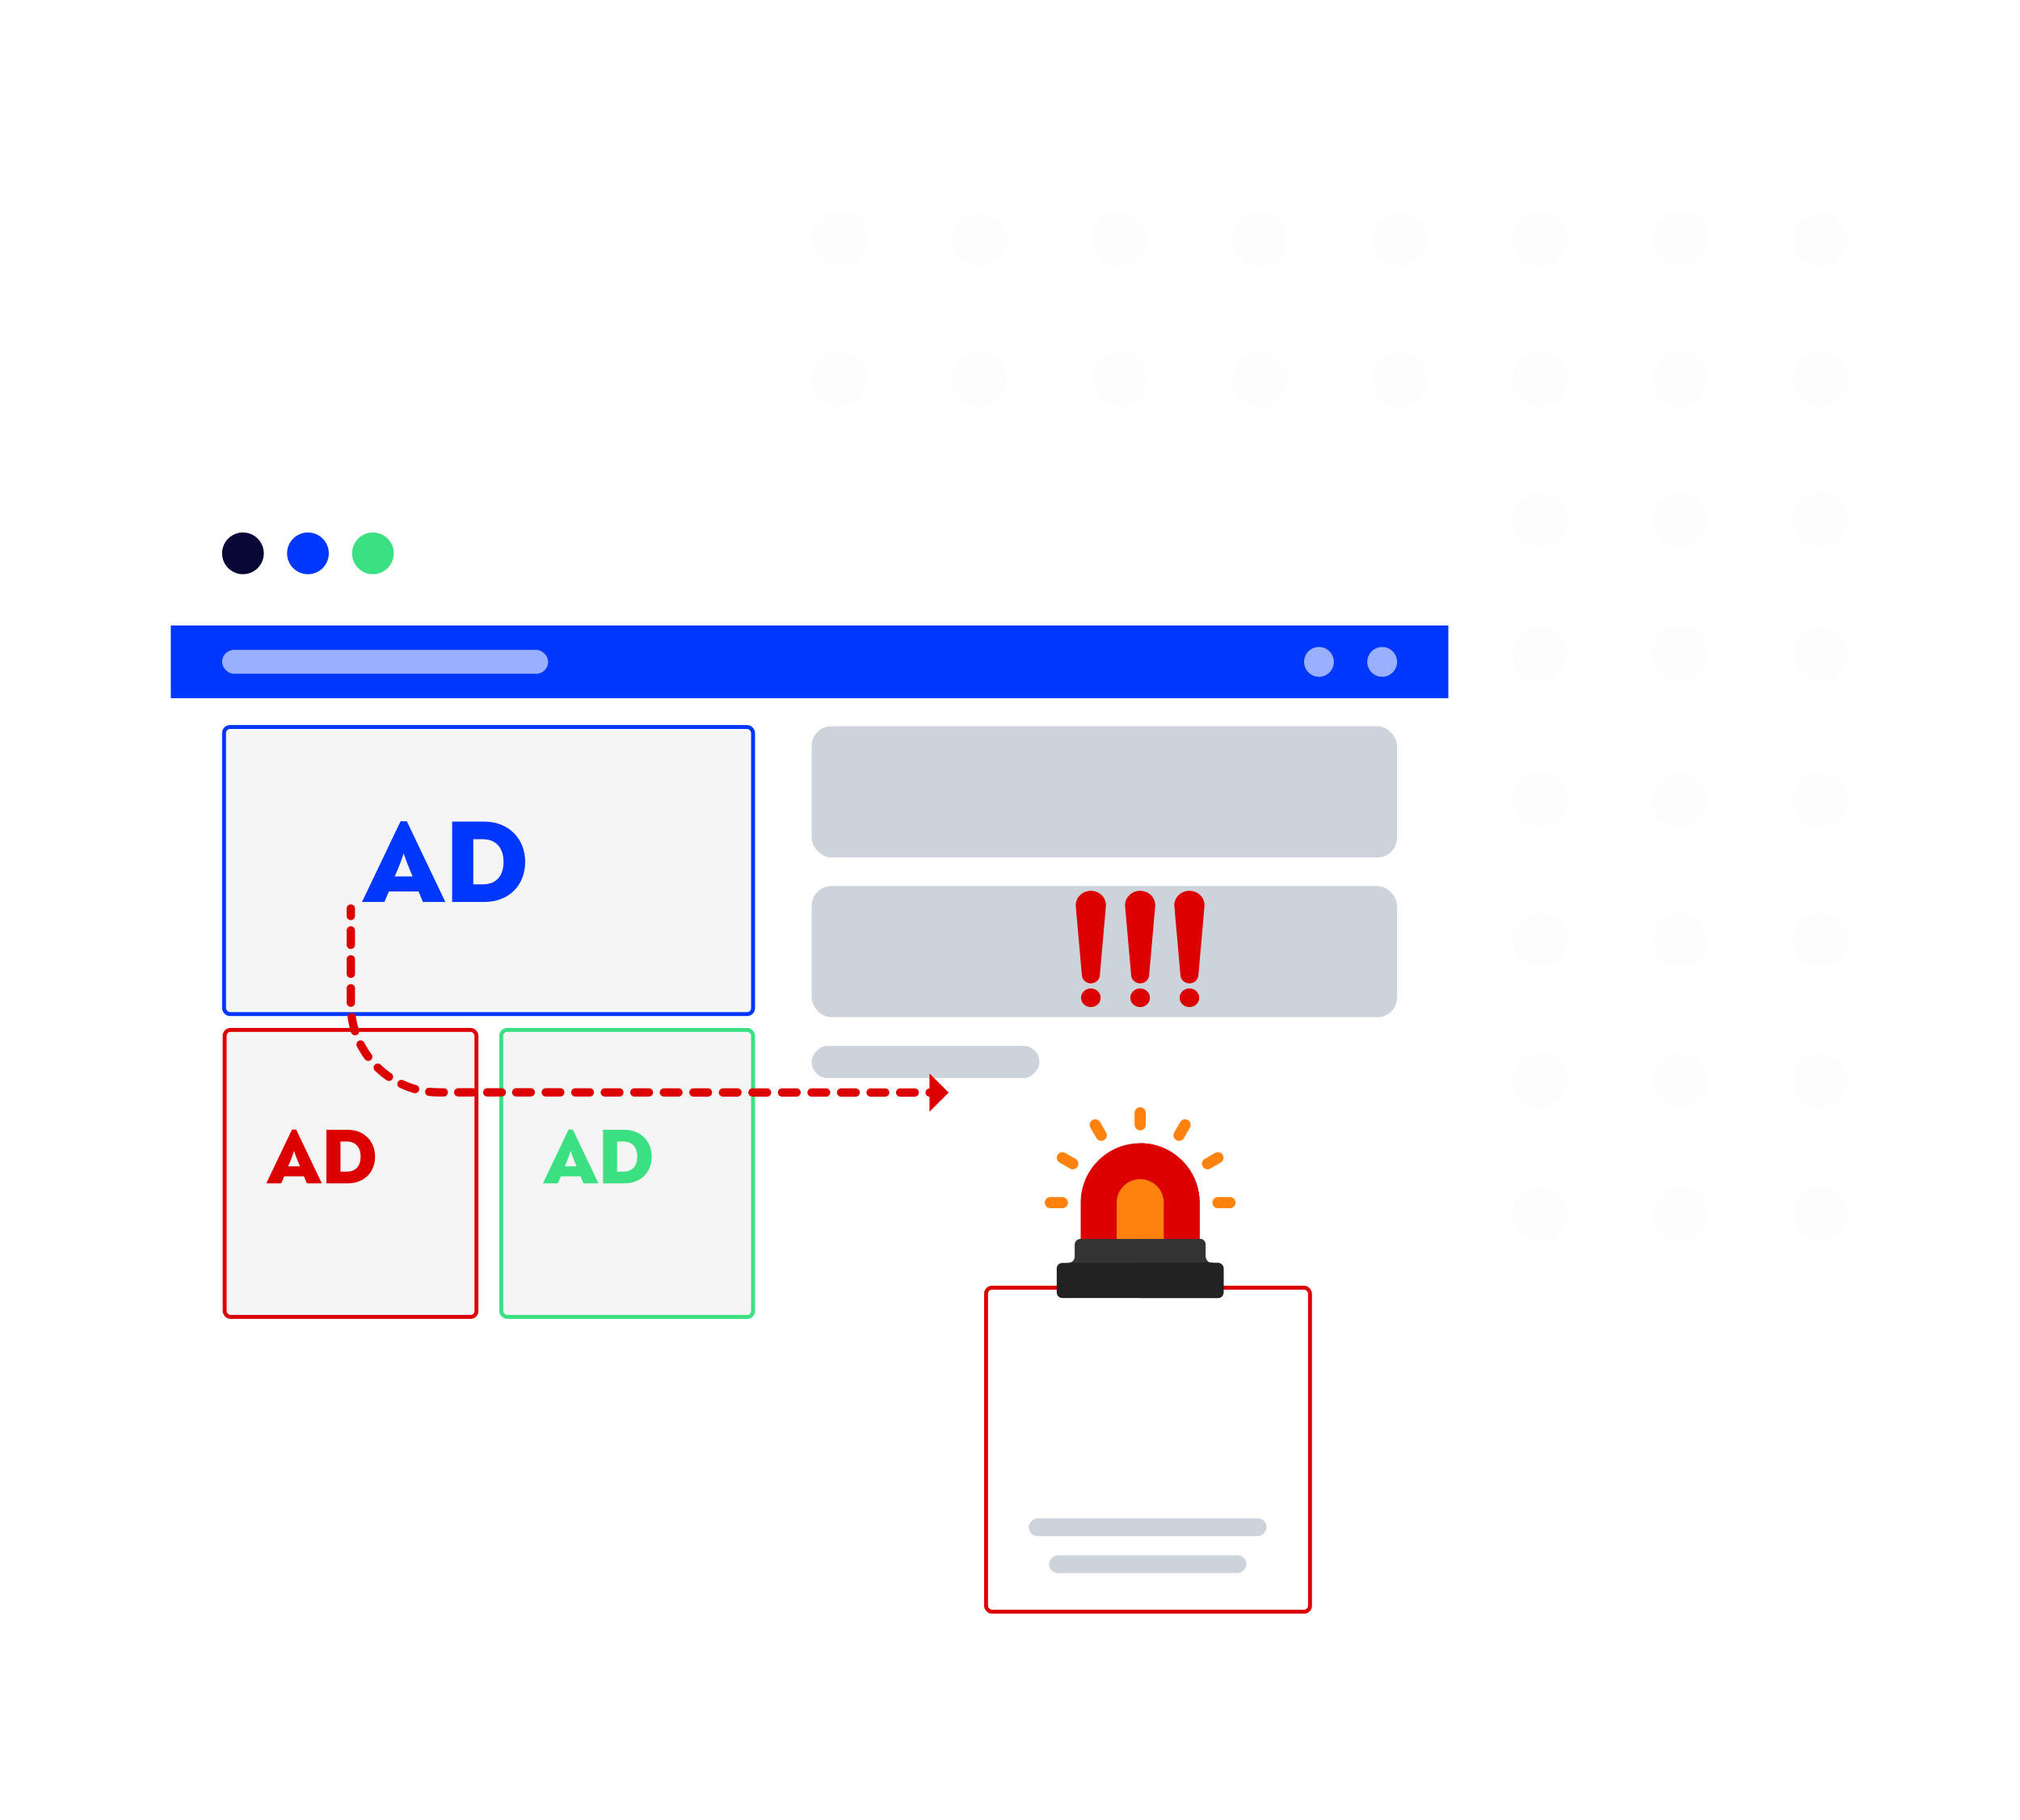 <svg width="544" height="490" viewBox="0 0 544 490" fill="none" xmlns="http://www.w3.org/2000/svg">
<g opacity="0.2">
<circle cx="225.979" cy="64.397" r="7.397" fill="#F5F5F5"/>
<circle cx="225.979" cy="215.387" r="7.397" fill="#F5F5F5"/>
<circle cx="225.979" cy="102.146" r="7.397" fill="#F5F5F5"/>
<circle cx="225.979" cy="253.13" r="7.397" fill="#F5F5F5"/>
<circle cx="225.979" cy="139.889" r="7.397" fill="#F5F5F5"/>
<circle cx="225.979" cy="290.88" r="7.397" fill="#F5F5F5"/>
<circle cx="225.979" cy="177.644" r="7.397" fill="#F5F5F5"/>
<circle cx="225.979" cy="328.635" r="7.397" fill="#F5F5F5"/>
<circle cx="263.729" cy="175.971" r="7.397" fill="#F5F5F5"/>
<circle cx="263.729" cy="326.95" r="7.397" fill="#F5F5F5"/>
<circle cx="301.475" cy="175.971" r="7.397" fill="#F5F5F5"/>
<circle cx="301.475" cy="326.95" r="7.397" fill="#F5F5F5"/>
<circle cx="339.225" cy="175.971" r="7.397" fill="#F5F5F5"/>
<circle cx="339.225" cy="326.95" r="7.397" fill="#F5F5F5"/>
<circle cx="376.971" cy="175.971" r="7.397" fill="#F5F5F5"/>
<circle cx="376.971" cy="326.95" r="7.397" fill="#F5F5F5"/>
<circle cx="414.717" cy="175.971" r="7.397" fill="#F5F5F5"/>
<circle cx="414.717" cy="326.95" r="7.397" fill="#F5F5F5"/>
<circle cx="452.463" cy="175.971" r="7.397" fill="#F5F5F5"/>
<circle cx="452.463" cy="326.95" r="7.397" fill="#F5F5F5"/>
<circle cx="490.209" cy="175.971" r="7.397" fill="#F5F5F5"/>
<circle cx="490.209" cy="326.95" r="7.397" fill="#F5F5F5"/>
<circle cx="263.729" cy="139.889" r="7.397" fill="#F5F5F5"/>
<circle cx="263.729" cy="290.88" r="7.397" fill="#F5F5F5"/>
<circle cx="301.475" cy="139.889" r="7.397" fill="#F5F5F5"/>
<circle cx="301.475" cy="290.88" r="7.397" fill="#F5F5F5"/>
<circle cx="339.225" cy="139.889" r="7.397" fill="#F5F5F5"/>
<circle cx="339.225" cy="290.88" r="7.397" fill="#F5F5F5"/>
<circle cx="376.971" cy="139.889" r="7.397" fill="#F5F5F5"/>
<circle cx="376.971" cy="290.88" r="7.397" fill="#F5F5F5"/>
<circle cx="414.717" cy="139.889" r="7.397" fill="#F5F5F5"/>
<circle cx="414.717" cy="290.88" r="7.397" fill="#F5F5F5"/>
<circle cx="452.463" cy="139.889" r="7.397" fill="#F5F5F5"/>
<circle cx="452.463" cy="290.88" r="7.397" fill="#F5F5F5"/>
<circle cx="490.209" cy="139.889" r="7.397" fill="#F5F5F5"/>
<circle cx="490.209" cy="290.88" r="7.397" fill="#F5F5F5"/>
<circle cx="263.729" cy="102.146" r="7.397" fill="#F5F5F5"/>
<circle cx="263.729" cy="253.13" r="7.397" fill="#F5F5F5"/>
<circle cx="301.475" cy="102.146" r="7.397" fill="#F5F5F5"/>
<circle cx="301.475" cy="253.13" r="7.397" fill="#F5F5F5"/>
<circle cx="339.225" cy="102.146" r="7.397" fill="#F5F5F5"/>
<circle cx="339.225" cy="253.13" r="7.397" fill="#F5F5F5"/>
<circle cx="376.971" cy="102.146" r="7.397" fill="#F5F5F5"/>
<circle cx="376.971" cy="253.13" r="7.397" fill="#F5F5F5"/>
<circle cx="414.717" cy="102.146" r="7.397" fill="#F5F5F5"/>
<circle cx="414.717" cy="253.13" r="7.397" fill="#F5F5F5"/>
<circle cx="452.463" cy="102.146" r="7.397" fill="#F5F5F5"/>
<circle cx="452.463" cy="253.13" r="7.397" fill="#F5F5F5"/>
<circle cx="490.209" cy="102.146" r="7.397" fill="#F5F5F5"/>
<circle cx="490.209" cy="253.13" r="7.397" fill="#F5F5F5"/>
<circle cx="263.729" cy="64.397" r="7.397" fill="#F5F5F5"/>
<circle cx="263.729" cy="215.387" r="7.397" fill="#F5F5F5"/>
<circle cx="301.475" cy="64.397" r="7.397" fill="#F5F5F5"/>
<circle cx="301.475" cy="215.387" r="7.397" fill="#F5F5F5"/>
<circle cx="339.225" cy="64.397" r="7.397" fill="#F5F5F5"/>
<circle cx="339.225" cy="215.387" r="7.397" fill="#F5F5F5"/>
<circle cx="376.971" cy="64.397" r="7.397" fill="#F5F5F5"/>
<circle cx="376.971" cy="215.387" r="7.397" fill="#F5F5F5"/>
<circle cx="414.717" cy="64.397" r="7.397" fill="#F5F5F5"/>
<circle cx="414.717" cy="215.387" r="7.397" fill="#F5F5F5"/>
<circle cx="452.463" cy="64.397" r="7.397" fill="#F5F5F5"/>
<circle cx="452.463" cy="215.387" r="7.397" fill="#F5F5F5"/>
<circle cx="490.209" cy="64.397" r="7.397" fill="#F5F5F5"/>
<circle cx="490.209" cy="215.387" r="7.397" fill="#F5F5F5"/>
</g>
<g filter="url(#filter0_d_1415_12387)">
<rect x="46" y="129.562" width="344.048" height="241.781" rx="2.121" fill="white"/>
</g>
<circle cx="65.428" cy="148.99" r="5.619" fill="#080736"/>
<circle cx="82.928" cy="148.99" r="5.619" fill="#0037FF"/>
<circle cx="100.428" cy="148.99" r="5.619" fill="#3BE082"/>
<rect x="46" y="168.404" width="344.048" height="19.587" fill="#0037FF"/>
<rect x="59.809" y="174.984" width="87.818" height="6.422" rx="3.211" fill="white" fill-opacity="0.6"/>
<circle cx="355.213" cy="178.213" r="4.014" fill="white" fill-opacity="0.6"/>
<circle cx="372.228" cy="178.213" r="4.014" fill="white" fill-opacity="0.6"/>
<rect x="218.586" y="195.547" width="157.655" height="35.32" rx="5.304" fill="#CCD3DB"/>
<rect x="218.586" y="238.57" width="157.655" height="35.32" rx="5.304" fill="#CCD3DB"/>
<rect width="61.328" height="8.669" rx="4.335" transform="matrix(-1 0 0 1 279.918 281.599)" fill="#CCD3DB"/>
<g filter="url(#filter1_d_1415_12387)">
<rect x="263.429" y="344.588" width="87.239" height="87.239" rx="1.591" fill="white" stroke="#DC0000" stroke-width="1.061"/>
<rect width="64.057" height="4.816" rx="2.408" transform="matrix(-1 0 0 1 338.996 406.678)" fill="#CCD3DB"/>
<rect width="53.14" height="4.816" rx="2.408" transform="matrix(-1 0 0 1 333.539 416.628)" fill="#CCD3DB"/>
</g>
<path d="M293.774 264.772C295.034 264.772 296.083 263.853 296.189 262.658L297.827 244.043C297.922 242.963 297.538 241.896 296.768 241.098C295.998 240.302 294.912 239.849 293.774 239.849C292.636 239.849 291.55 240.302 290.781 241.098C290.01 241.896 289.626 242.963 289.721 244.043L291.359 262.658C291.466 263.853 292.514 264.772 293.774 264.772Z" fill="#DC0000"/>
<path d="M293.773 266.14C292.314 266.14 291.133 267.264 291.133 268.652C291.133 270.039 292.314 271.163 293.773 271.163C295.231 271.163 296.412 270.039 296.412 268.652C296.412 267.264 295.231 266.14 293.773 266.14Z" fill="#DC0000"/>
<path d="M307.048 264.772C308.308 264.772 309.356 263.853 309.462 262.658L311.101 244.043C311.196 242.963 310.811 241.896 310.041 241.098C309.272 240.302 308.185 239.849 307.048 239.849C305.91 239.849 304.824 240.302 304.054 241.098C303.284 241.896 302.899 242.963 302.995 244.043L304.633 262.658C304.739 263.853 305.788 264.772 307.048 264.772Z" fill="#DC0000"/>
<path d="M307.046 266.14C305.588 266.14 304.406 267.264 304.406 268.652C304.406 270.039 305.588 271.163 307.046 271.163C308.504 271.163 309.686 270.039 309.686 268.652C309.686 267.264 308.504 266.14 307.046 266.14Z" fill="#DC0000"/>
<path d="M320.317 264.772C321.577 264.772 322.626 263.853 322.732 262.658L324.37 244.043C324.465 242.963 324.081 241.896 323.311 241.098C322.541 240.302 321.455 239.849 320.317 239.849C319.179 239.849 318.093 240.302 317.324 241.098C316.553 241.896 316.169 242.963 316.264 244.043L317.902 262.658C318.008 263.853 319.057 264.772 320.317 264.772Z" fill="#DC0000"/>
<path d="M320.32 266.14C318.861 266.14 317.68 267.264 317.68 268.652C317.68 270.039 318.861 271.163 320.32 271.163C321.778 271.163 322.959 270.039 322.959 268.652C322.959 267.264 321.778 266.14 320.32 266.14Z" fill="#DC0000"/>
<g clip-path="url(#clip0_1415_12387)">
<path d="M321.559 336.606H292.54C291.709 336.606 291.035 335.932 291.035 335.101V323.816C291.035 314.986 298.219 307.802 307.05 307.802C315.88 307.802 323.064 314.986 323.064 323.816V335.101C323.064 335.932 322.39 336.606 321.559 336.606Z" fill="#DC0000"/>
<path d="M323.061 335.101V323.816C323.061 314.986 315.877 307.802 307.047 307.802V336.606H321.556C322.387 336.606 323.061 335.932 323.061 335.101Z" fill="#DC0000"/>
<path d="M311.908 336.615H302.236C301.404 336.615 300.73 335.941 300.73 335.11V323.825C300.73 320.283 303.612 317.483 307.072 317.483C310.519 317.483 313.414 320.269 313.414 323.825V335.11C313.414 335.941 312.74 336.615 311.908 336.615Z" fill="#FF820F"/>
<path d="M286.093 325.319H282.868C282.037 325.319 281.363 324.645 281.363 323.814C281.363 322.982 282.037 322.309 282.868 322.309H286.093C286.924 322.309 287.598 322.982 287.598 323.814C287.598 324.645 286.924 325.319 286.093 325.319Z" fill="#FF820F"/>
<path d="M331.233 325.319H328.009C327.178 325.319 326.504 324.645 326.504 323.814C326.504 322.982 327.178 322.309 328.009 322.309H331.233C332.065 322.309 332.738 322.982 332.738 323.814C332.738 324.645 332.065 325.319 331.233 325.319Z" fill="#FF820F"/>
<path d="M307.052 304.358C306.221 304.358 305.547 303.684 305.547 302.852V299.628C305.547 298.797 306.221 298.123 307.052 298.123C307.883 298.123 308.557 298.797 308.557 299.628V302.852C308.557 303.684 307.883 304.358 307.052 304.358Z" fill="#FF820F"/>
<path d="M288.147 314.633L285.358 313.021C284.638 312.605 284.392 311.685 284.808 310.965C285.224 310.245 286.144 309.999 286.864 310.415L289.653 312.027C290.373 312.443 290.619 313.364 290.203 314.084C289.841 314.71 288.952 315.099 288.147 314.633Z" fill="#FF820F"/>
<path d="M323.902 314.084C323.485 313.364 323.732 312.443 324.451 312.027L327.24 310.415C327.96 309.999 328.881 310.245 329.297 310.965C329.713 311.685 329.466 312.605 328.747 313.021L325.958 314.633C325.134 315.109 324.255 314.695 323.902 314.084Z" fill="#FF820F"/>
<path d="M295.267 306.418L293.655 303.626C293.239 302.906 293.486 301.986 294.206 301.57C294.926 301.154 295.846 301.401 296.262 302.121L297.874 304.913C298.29 305.633 298.043 306.553 297.323 306.969C296.501 307.444 295.621 307.031 295.267 306.418V306.418Z" fill="#FF820F"/>
<path d="M316.776 306.969C316.056 306.554 315.81 305.633 316.225 304.913L317.837 302.121C318.253 301.401 319.174 301.154 319.893 301.57C320.613 301.986 320.86 302.906 320.444 303.626L318.832 306.418C318.469 307.047 317.58 307.433 316.776 306.969Z" fill="#FF820F"/>
<path d="M326.396 343.052H287.704C286.873 343.052 286.199 342.379 286.199 341.547C286.199 340.716 286.873 340.042 287.704 340.042C288.652 340.042 289.423 339.271 289.423 338.323V335.099C289.423 334.268 290.097 333.594 290.929 333.594H323.171C324.003 333.594 324.676 334.268 324.676 335.099V338.323C324.676 339.271 325.448 340.042 326.396 340.042C327.227 340.042 327.901 340.716 327.901 341.547C327.901 342.379 327.227 343.052 326.396 343.052V343.052Z" fill="#333333"/>
<path d="M327.898 341.547C327.898 340.716 327.224 340.042 326.393 340.042C325.445 340.042 324.673 339.271 324.673 338.323V335.099C324.673 334.268 324 333.594 323.168 333.594H307.047V343.053H326.393C327.224 343.052 327.898 342.379 327.898 341.547V341.547Z" fill="#333333"/>
<path d="M328.006 349.497H286.091C285.26 349.497 284.586 348.823 284.586 347.992V341.543C284.586 340.712 285.26 340.038 286.091 340.038H328.006C328.838 340.038 329.512 340.712 329.512 341.543V347.992C329.512 348.823 328.838 349.497 328.006 349.497Z" fill="#222222"/>
<path d="M329.51 347.992V341.543C329.51 340.712 328.836 340.038 328.005 340.038H307.047V349.497H328.005C328.836 349.497 329.51 348.823 329.51 347.992Z" fill="#222222"/>
</g>
<rect x="60.339" y="195.752" width="142.466" height="77.285" rx="1.591" fill="#F5F5F5" stroke="#0037FF" stroke-width="1.061"/>
<path d="M109.565 221.12H107.878L97.536 242.759V242.854H103.519L104.728 240.022H112.715L113.893 242.854H119.875V242.727L109.565 221.12ZM108.706 229.776C109.31 231.589 109.756 232.735 110.297 234.04L111.124 235.981H106.287L107.147 234.04C107.656 232.767 108.133 231.589 108.706 229.776ZM121.765 242.854H130.421C137.072 242.854 141.431 238.336 141.431 232.067C141.431 225.766 136.944 221.215 130.389 221.215H121.765V242.854ZM127.461 238.113V225.957H130.007C133.603 225.957 135.608 228.344 135.608 232.067C135.608 235.822 133.635 238.113 130.039 238.113H127.461Z" fill="#0037FF"/>
<rect x="60.499" y="277.299" width="67.813" height="77.285" rx="1.591" fill="#F5F5F5" stroke="#DC0000" stroke-width="1.061"/>
<path d="M79.761 304.129H78.636L71.742 318.555V318.619H75.73L76.536 316.731H81.861L82.646 318.619H86.634V318.534L79.761 304.129ZM79.188 309.9C79.591 311.109 79.888 311.873 80.249 312.743L80.8 314.037H77.576L78.148 312.743C78.488 311.894 78.806 311.109 79.188 309.9ZM87.894 318.619H93.665C98.099 318.619 101.005 315.607 101.005 311.427C101.005 307.227 98.014 304.193 93.643 304.193H87.894V318.619ZM91.692 315.458V307.354H93.389C95.786 307.354 97.123 308.945 97.123 311.427C97.123 313.931 95.807 315.458 93.41 315.458H91.692Z" fill="#DC0000"/>
<rect x="134.995" y="277.299" width="67.813" height="77.285" rx="1.591" fill="#F5F5F5" stroke="#3BE082" stroke-width="1.061"/>
<path d="M154.257 304.129H153.133L146.238 318.555V318.619H150.226L151.032 316.731H156.357L157.142 318.619H161.131V318.534L154.257 304.129ZM153.684 309.9C154.087 311.109 154.384 311.873 154.745 312.743L155.296 314.037H152.072L152.645 312.743C152.984 311.894 153.302 311.109 153.684 309.9ZM162.39 318.619H168.161C172.595 318.619 175.501 315.607 175.501 311.427C175.501 307.227 172.51 304.193 168.14 304.193H162.39V318.619ZM166.188 315.458V307.354H167.885C170.282 307.354 171.619 308.945 171.619 311.427C171.619 313.931 170.303 315.458 167.906 315.458H166.188Z" fill="#3BE082"/>
<path d="M94.48 243.506C95.1 243.506 95.602 244.006 95.602 244.625V246.623C95.602 247.241 95.1 247.742 94.48 247.742C93.859 247.742 93.358 247.241 93.358 246.623V244.625C93.358 244.006 93.859 243.506 94.48 243.506Z" fill="#DC0000"/>
<path d="M108.606 290.857C109.725 291.383 110.895 291.818 112.084 292.153C112.68 292.321 113.028 292.94 112.86 293.534C112.721 294.028 112.27 294.35 111.781 294.35C111.68 294.35 111.578 294.335 111.477 294.308C110.169 293.94 108.882 293.461 107.651 292.882C107.09 292.619 106.85 291.952 107.114 291.393C107.378 290.833 108.047 290.593 108.608 290.857H108.606Z" fill="#DC0000"/>
<path d="M115.727 292.861C116.554 292.952 117.397 292.999 118.237 292.999H119.503C120.123 292.999 120.625 293.499 120.625 294.118C120.625 294.736 120.123 295.236 119.503 295.236H118.237C117.315 295.236 116.389 295.185 115.482 295.086C114.866 295.019 114.422 294.466 114.49 293.851C114.557 293.235 115.111 292.794 115.729 292.861H115.727Z" fill="#DC0000"/>
<path d="M102.513 286.666C103.404 287.524 104.371 288.314 105.387 289.014C105.896 289.366 106.025 290.063 105.672 290.571C105.454 290.886 105.105 291.054 104.747 291.054C104.528 291.054 104.305 290.99 104.111 290.855C102.994 290.087 101.931 289.219 100.953 288.276C100.508 287.846 100.495 287.138 100.926 286.693C101.357 286.249 102.067 286.236 102.513 286.666V286.666Z" fill="#DC0000"/>
<path d="M139.024 292.996H142.929C143.549 292.996 144.051 293.496 144.051 294.115C144.051 294.734 143.549 295.234 142.929 295.234H139.024C138.404 295.234 137.903 294.734 137.903 294.115C137.903 293.496 138.404 292.996 139.024 292.996Z" fill="#DC0000"/>
<path d="M146.978 292.996H150.882C151.502 292.996 152.004 293.496 152.004 294.115C152.004 294.734 151.502 295.234 150.882 295.234H146.978C146.357 295.234 145.856 294.734 145.856 294.115C145.856 293.496 146.357 292.996 146.978 292.996Z" fill="#DC0000"/>
<path d="M154.935 293.009H158.839C159.459 293.009 159.961 293.509 159.961 294.128C159.961 294.746 159.459 295.247 158.839 295.247H154.935C154.314 295.247 153.813 294.746 153.813 294.128C153.813 293.509 154.314 293.009 154.935 293.009Z" fill="#DC0000"/>
<path d="M162.888 293.015H166.792C167.412 293.015 167.914 293.515 167.914 294.134C167.914 294.752 167.412 295.252 166.792 295.252H162.888C162.268 295.252 161.766 294.752 161.766 294.134C161.766 293.515 162.268 293.015 162.888 293.015Z" fill="#DC0000"/>
<path d="M170.845 293.015H174.749C175.369 293.015 175.871 293.515 175.871 294.134C175.871 294.752 175.369 295.252 174.749 295.252H170.845C170.225 295.252 169.723 294.752 169.723 294.134C169.723 293.515 170.225 293.015 170.845 293.015Z" fill="#DC0000"/>
<path d="M178.794 293.021H182.698C183.319 293.021 183.82 293.521 183.82 294.139C183.82 294.758 183.319 295.258 182.698 295.258H178.794C178.174 295.258 177.672 294.758 177.672 294.139C177.672 293.521 178.174 293.021 178.794 293.021Z" fill="#DC0000"/>
<path d="M186.751 293.026H190.655C191.276 293.026 191.777 293.527 191.777 294.145C191.777 294.764 191.276 295.264 190.655 295.264H186.751C186.131 295.264 185.629 294.764 185.629 294.145C185.629 293.527 186.131 293.026 186.751 293.026Z" fill="#DC0000"/>
<path d="M194.704 293.026H198.609C199.229 293.026 199.73 293.527 199.73 294.145C199.73 294.764 199.229 295.264 198.609 295.264H194.704C194.084 295.264 193.582 294.764 193.582 294.145C193.582 293.527 194.084 293.026 194.704 293.026Z" fill="#DC0000"/>
<path d="M202.661 293.032H206.566C207.186 293.032 207.688 293.533 207.688 294.151C207.688 294.77 207.186 295.27 206.566 295.27H202.661C202.041 295.27 201.539 294.77 201.539 294.151C201.539 293.533 202.041 293.032 202.661 293.032Z" fill="#DC0000"/>
<path d="M210.614 293.032H214.519C215.139 293.032 215.641 293.533 215.641 294.151C215.641 294.77 215.139 295.27 214.519 295.27H210.614C209.994 295.27 209.492 294.77 209.492 294.151C209.492 293.533 209.994 293.032 210.614 293.032Z" fill="#DC0000"/>
<path d="M218.567 293.032H222.472C223.092 293.032 223.594 293.533 223.594 294.151C223.594 294.77 223.092 295.27 222.472 295.27H218.567C217.947 295.27 217.446 294.77 217.446 294.151C217.446 293.533 217.947 293.032 218.567 293.032Z" fill="#DC0000"/>
<path d="M226.521 293.038H230.425C231.045 293.038 231.547 293.538 231.547 294.157C231.547 294.776 231.045 295.276 230.425 295.276H226.521C225.9 295.276 225.399 294.776 225.399 294.157C225.399 293.538 225.9 293.038 226.521 293.038Z" fill="#DC0000"/>
<path d="M234.474 293.044H238.378C238.998 293.044 239.5 293.544 239.5 294.163C239.5 294.781 238.998 295.282 238.378 295.282H234.474C233.853 295.282 233.352 294.781 233.352 294.163C233.352 293.544 233.853 293.044 234.474 293.044Z" fill="#DC0000"/>
<path d="M242.427 293.044H246.331C246.951 293.044 247.453 293.544 247.453 294.163C247.453 294.781 246.951 295.282 246.331 295.282H242.427C241.807 295.282 241.305 294.781 241.305 294.163C241.305 293.544 241.807 293.044 242.427 293.044Z" fill="#DC0000"/>
<path d="M123.411 292.996H127.316C127.936 292.996 128.438 293.496 128.438 294.115C128.438 294.734 127.936 295.234 127.316 295.234H123.411C122.791 295.234 122.289 294.734 122.289 294.115C122.289 293.496 122.791 292.996 123.411 292.996Z" fill="#DC0000"/>
<path d="M131.216 292.996H135.12C135.741 292.996 136.242 293.496 136.242 294.115C136.242 294.734 135.741 295.234 135.12 295.234H131.216C130.596 295.234 130.094 294.734 130.094 294.115C130.094 293.496 130.596 292.996 131.216 292.996Z" fill="#DC0000"/>
<path d="M94.48 257.187C95.1 257.187 95.602 257.687 95.602 258.305V262.199C95.602 262.818 95.1 263.318 94.48 263.318C93.859 263.318 93.358 262.818 93.358 262.199V258.305C93.358 257.687 93.859 257.187 94.48 257.187Z" fill="#DC0000"/>
<path d="M96.587 280.245C97.138 279.962 97.815 280.177 98.098 280.727C98.664 281.824 99.325 282.88 100.063 283.871C100.434 284.367 100.329 285.068 99.832 285.436C99.632 285.585 99.397 285.657 99.164 285.657C98.821 285.657 98.483 285.5 98.263 285.206C97.451 284.117 96.725 282.954 96.103 281.75C95.819 281.2 96.037 280.526 96.587 280.243V280.245Z" fill="#DC0000"/>
<path d="M94.48 249.395C95.1 249.395 95.602 249.895 95.602 250.513V254.407C95.602 255.026 95.1 255.526 94.48 255.526C93.859 255.526 93.358 255.026 93.358 254.407V250.513C93.358 249.895 93.859 249.395 94.48 249.395Z" fill="#DC0000"/>
<path d="M94.571 272.759C95.184 272.669 95.754 273.093 95.842 273.705C96.019 274.926 96.302 276.141 96.677 277.313C96.866 277.901 96.54 278.531 95.951 278.719C95.837 278.756 95.721 278.772 95.609 278.772C95.135 278.772 94.694 278.468 94.54 277.994C94.127 276.704 93.817 275.369 93.622 274.027C93.532 273.414 93.957 272.847 94.571 272.759Z" fill="#DC0000"/>
<path d="M94.48 264.973C95.1 264.973 95.602 265.473 95.602 266.092V269.985C95.602 270.604 95.1 271.104 94.48 271.104C93.859 271.104 93.358 270.604 93.358 269.985V266.092C93.358 265.473 93.859 264.973 94.48 264.973V264.973Z" fill="#DC0000"/>
<path d="M250.322 293.062V289.029L255.484 294.179L250.322 299.328V295.295C249.726 295.268 249.251 294.779 249.251 294.179C249.251 293.58 249.726 293.089 250.322 293.064V293.062Z" fill="#DC0000"/>
<defs>
<filter id="filter0_d_1415_12387" x="37.514" y="121.076" width="365.262" height="262.995" filterUnits="userSpaceOnUse" color-interpolation-filters="sRGB">
<feFlood flood-opacity="0" result="BackgroundImageFix"/>
<feColorMatrix in="SourceAlpha" type="matrix" values="0 0 0 0 0 0 0 0 0 0 0 0 0 0 0 0 0 0 127 0" result="hardAlpha"/>
<feOffset dx="2.121" dy="2.121"/>
<feGaussianBlur stdDeviation="5.304"/>
<feComposite in2="hardAlpha" operator="out"/>
<feColorMatrix type="matrix" values="0 0 0 0 0 0 0 0 0 0 0 0 0 0 0 0 0 0 0.05 0"/>
<feBlend mode="normal" in2="BackgroundImageFix" result="effect1_dropShadow_1415_12387"/>
<feBlend mode="normal" in="SourceGraphic" in2="effect1_dropShadow_1415_12387" result="shape"/>
</filter>
<filter id="filter1_d_1415_12387" x="254.412" y="335.572" width="109.516" height="109.515" filterUnits="userSpaceOnUse" color-interpolation-filters="sRGB">
<feFlood flood-opacity="0" result="BackgroundImageFix"/>
<feColorMatrix in="SourceAlpha" type="matrix" values="0 0 0 0 0 0 0 0 0 0 0 0 0 0 0 0 0 0 127 0" result="hardAlpha"/>
<feOffset dx="2.121" dy="2.121"/>
<feGaussianBlur stdDeviation="5.304"/>
<feComposite in2="hardAlpha" operator="out"/>
<feColorMatrix type="matrix" values="0 0 0 0 0 0 0 0 0 0 0 0 0 0 0 0 0 0 0.05 0"/>
<feBlend mode="normal" in2="BackgroundImageFix" result="effect1_dropShadow_1415_12387"/>
<feBlend mode="normal" in="SourceGraphic" in2="effect1_dropShadow_1415_12387" result="shape"/>
</filter>
<clipPath id="clip0_1415_12387">
<rect width="51.374" height="51.374" fill="white" transform="translate(281.359 298.141)"/>
</clipPath>
</defs>
</svg>
